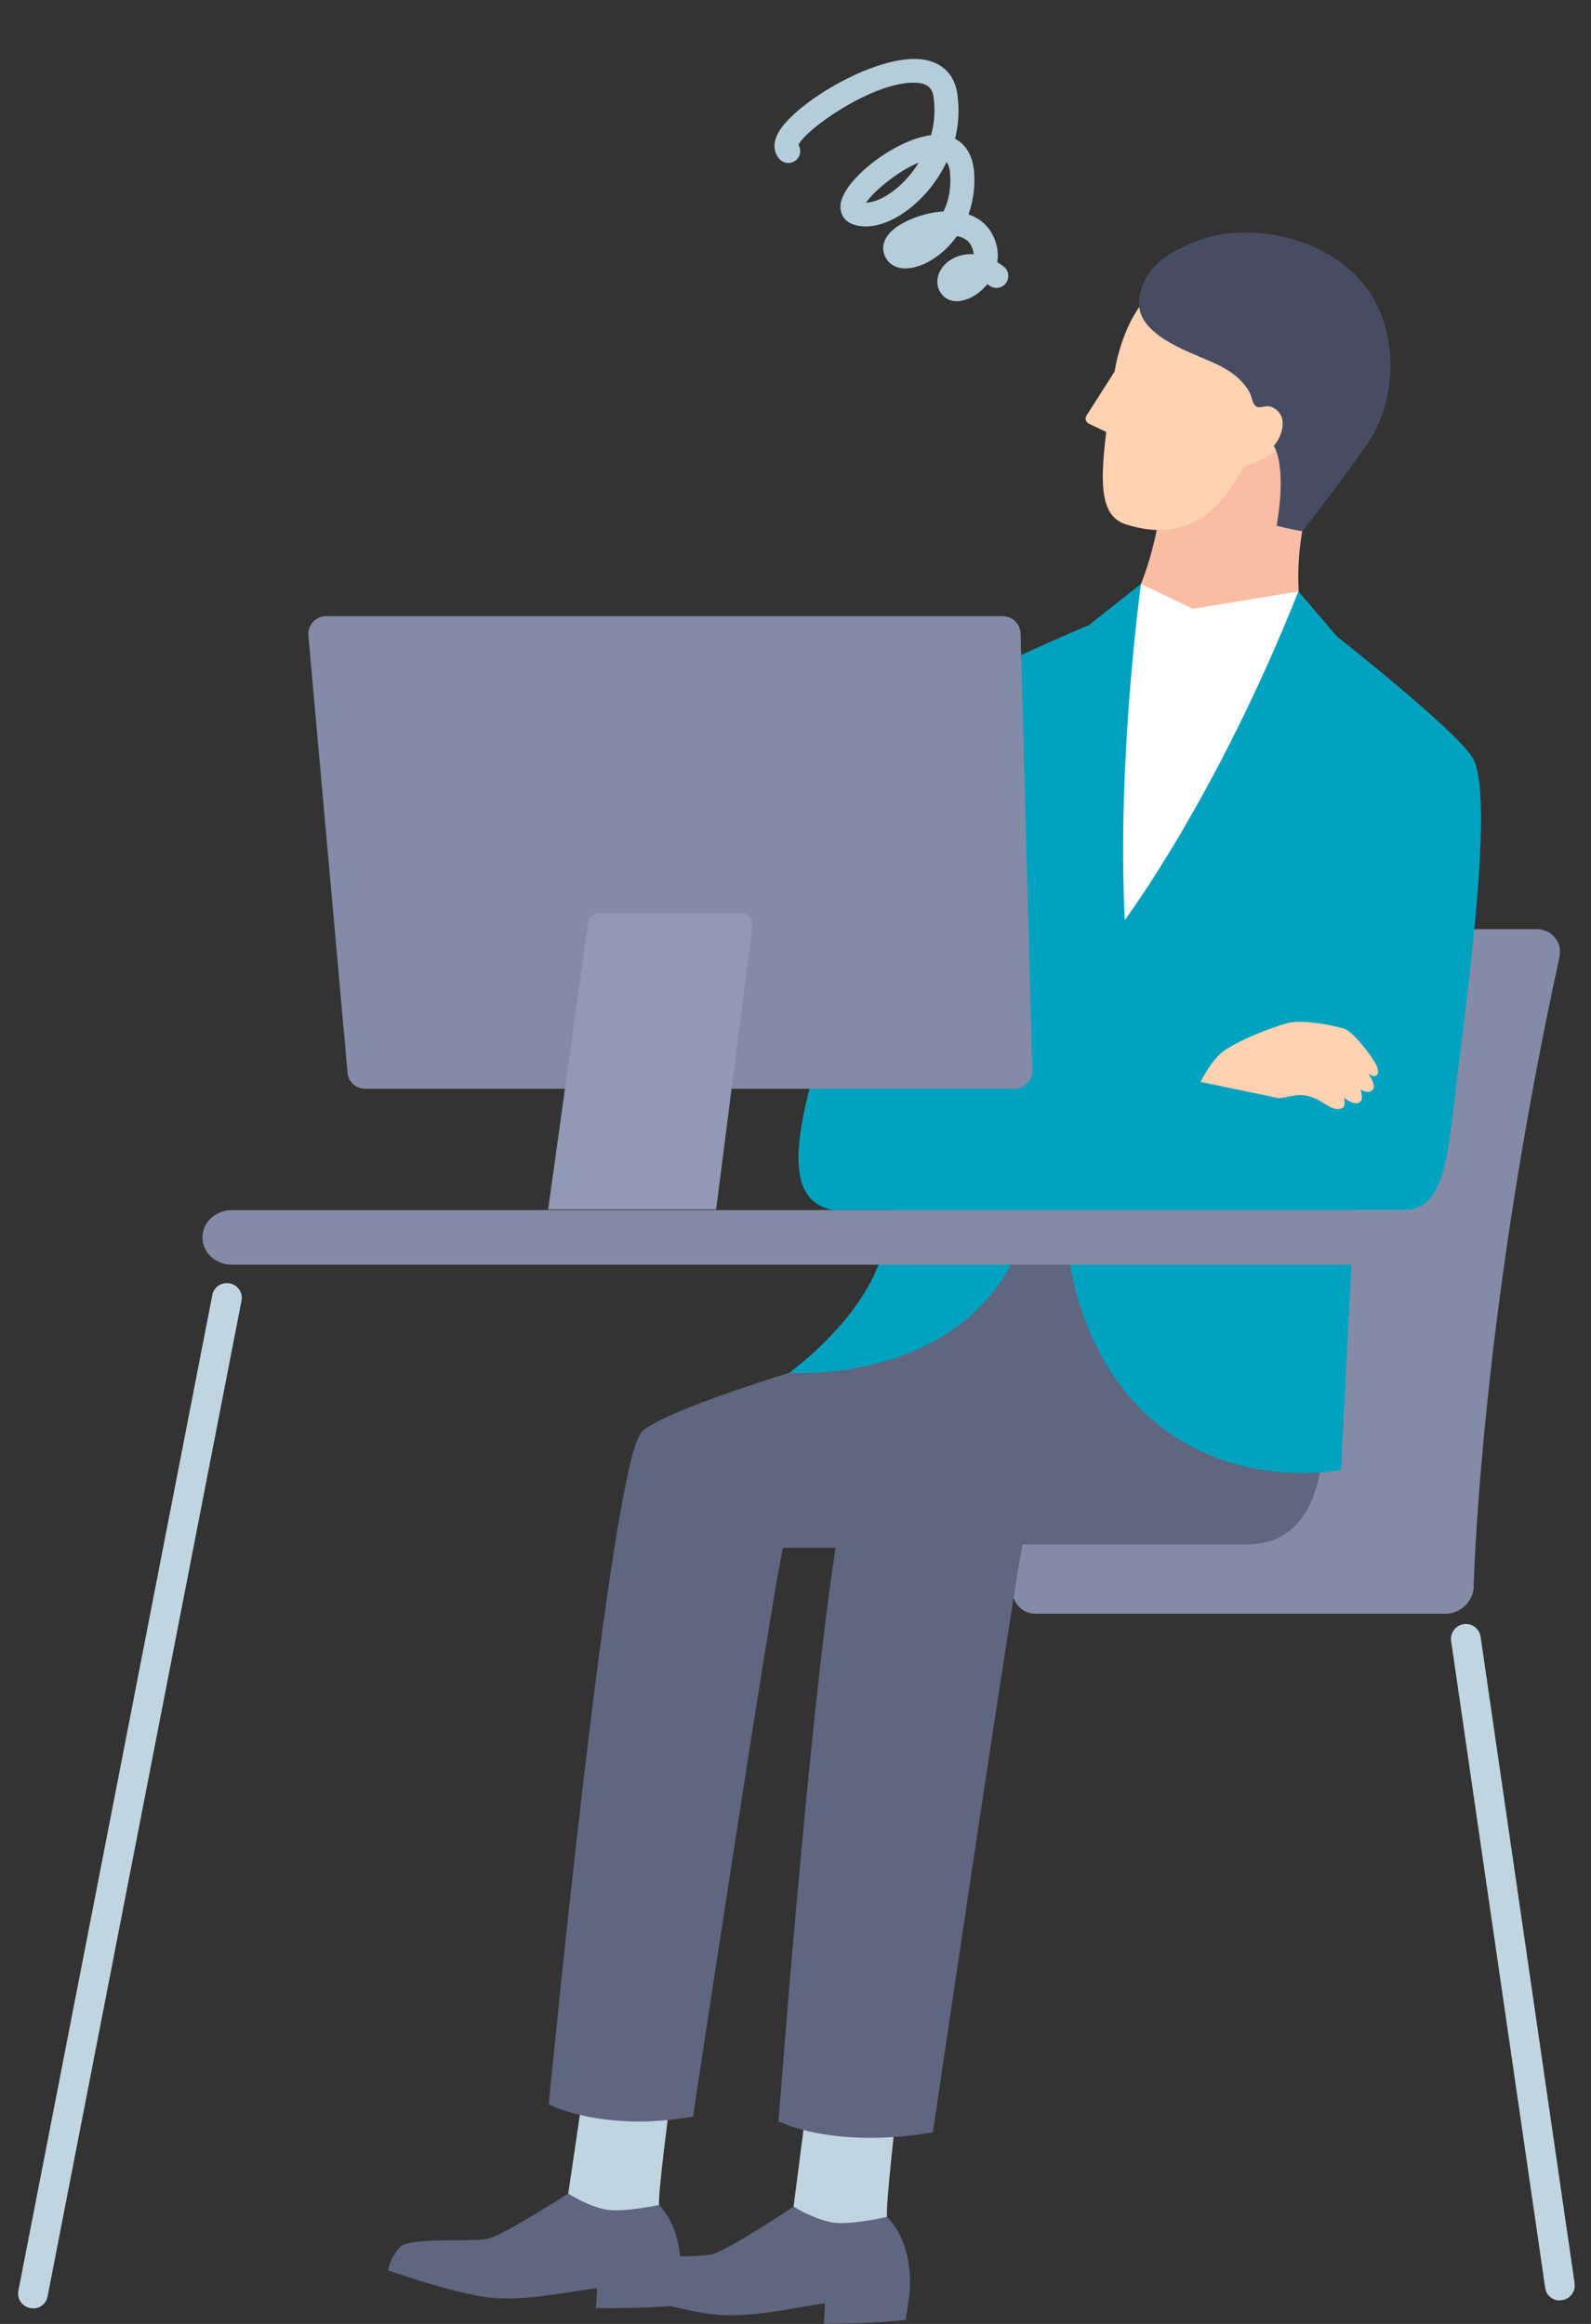 <svg width="102" height="149" viewBox="0 0 102 149" fill="none" xmlns="http://www.w3.org/2000/svg">
<rect x="0" y="0" width="102" height="149" fill="#333333" stroke="none"/>
<g id="Group 14568">
<g id="Group 14549">
<g id="Group">
<path id="Vector" d="M94.471 101.694C94.66 96.714 95.581 81.544 99.981 61.344C100.18 60.434 99.481 59.574 98.55 59.574H72.27C71.38 59.574 70.621 60.204 70.471 61.084C69.581 66.124 66.68 83.154 64.921 101.864C64.841 102.724 65.52 103.464 66.38 103.464H92.66C93.641 103.464 94.451 102.684 94.49 101.704L94.471 101.694Z" fill="#838BA6"/>
<path id="Vector_2" d="M100 147.494C99.53 147.494 99.12 147.154 99.06 146.664L93.032 105.206C92.962 104.686 93.322 104.206 93.842 104.126C94.362 104.056 94.842 104.416 94.922 104.936L100.95 146.394C101.02 146.914 100.66 147.404 100.14 147.474C100.09 147.474 100.05 147.474 100.01 147.474L100 147.494Z" fill="#C0D5E0"/>
<path id="Vector_3" d="M2.111 147.987C2.111 147.987 2.021 147.987 1.981 147.987C1.461 147.917 1.091 147.437 1.171 146.907L13.601 83.087C13.671 82.567 14.151 82.197 14.681 82.276C15.201 82.347 15.571 82.826 15.491 83.356L3.061 147.177C3.001 147.657 2.591 148.007 2.121 148.007L2.111 147.987Z" fill="#C0D5E0"/>
<path id="Vector_4" d="M36.43 140.645L37.39 134.125L42.94 134.865C42.94 134.865 42.15 140.825 42.26 141.375L38.75 143.715L36.44 140.635L36.43 140.645Z" fill="#C0D5E0"/>
<path id="Vector_5" d="M25.631 144.077C26.271 143.407 30.301 143.777 31.311 143.527C32.321 143.277 36.431 140.637 36.431 140.637C36.431 140.637 37.651 141.437 38.811 141.657C39.931 141.877 42.251 141.367 42.251 141.367C44.091 143.327 43.551 146.377 43.551 146.377L43.321 147.817C41.351 148.027 38.201 147.987 38.201 147.987C38.201 147.987 38.271 147.177 38.281 146.707C36.591 146.887 33.651 147.587 31.311 147.297C28.851 146.987 24.871 145.557 24.871 145.557C24.871 145.557 25.001 144.747 25.641 144.077H25.631Z" fill="#606580"/>
<path id="Vector_6" d="M50.871 141.505L51.741 134.785L57.461 135.455C57.461 135.455 56.751 141.595 56.871 142.155L53.301 144.625L50.881 141.505H50.871Z" fill="#C0D5E0"/>
<path id="Vector_7" d="M39.85 145.187C40.5 144.487 44.64 144.797 45.67 144.527C46.7 144.257 50.88 141.477 50.88 141.477C50.88 141.477 52.15 142.277 53.34 142.487C54.49 142.687 56.87 142.137 56.87 142.137C58.79 144.127 58.28 147.257 58.28 147.257L58.07 148.737C56.05 148.987 52.82 148.997 52.82 148.997C52.82 148.997 52.87 148.157 52.88 147.677C51.15 147.897 48.14 148.657 45.74 148.387C43.21 148.107 39.09 146.707 39.09 146.707C39.09 146.707 39.21 145.877 39.85 145.177V145.187Z" fill="#606580"/>
<path id="Vector_8" d="M41.14 91.796C43.36 89.736 59.26 85.576 59.84 85.066C60.18 84.776 61.41 78.206 61.95 76.266H84.86C84.86 76.266 85.07 86.146 85.02 89.466C84.96 93.206 84.87 99.016 79.91 99.016H65.55C64.38 105.686 59.81 136.706 59.81 136.706C59.81 136.706 54.21 137.866 49.91 136.016C49.91 136.016 51.82 110.506 53.57 99.236H50.2C49.49 102.196 44.43 135.706 44.43 135.706C38.68 136.726 35.18 134.926 35.18 134.926C35.18 134.926 39.16 93.636 41.15 91.806L41.14 91.796Z" fill="#606580"/>
<path id="Vector_9" d="M83.803 40.164C83.243 39.404 83.013 36.734 83.493 34.024L84.194 28.514L75.063 27.344L74.343 32.934C74.133 34.404 73.303 38.204 71.773 39.754L76.393 44.884L83.793 40.154L83.803 40.164Z" fill="#F8BDA4"/>
<path id="Vector_10" d="M79.731 29.916C77.671 33.826 75.171 34.546 72.201 33.626C70.631 33.136 70.471 31.326 70.921 27.696L69.811 27.166C69.611 27.066 69.531 26.816 69.661 26.636L71.461 23.816C71.511 23.556 71.551 23.286 71.621 23.006C73.371 15.926 78.931 16.986 78.931 16.986C78.931 16.986 83.941 17.346 84.661 22.666C85.441 28.416 79.731 29.906 79.731 29.906V29.916Z" fill="#FFD2B2"/>
<path id="Vector_11" d="M88.28 19.556C86.15 15.256 80.32 14.166 76.96 15.366C75.07 16.046 73.14 17.146 73.03 19.396C72.93 21.406 76.07 22.506 77.53 23.136C78.22 23.436 78.91 23.786 79.46 24.316C79.73 24.576 79.97 24.876 80.14 25.216C80.28 25.506 80.29 25.956 80.59 26.086C80.77 26.176 81.17 25.996 81.39 26.056C81.72 26.136 81.96 26.336 82.12 26.636C82.35 27.056 82.23 27.946 81.66 28.586C81.66 28.586 82.52 29.706 81.85 33.706C81.85 33.706 82.74 33.946 83.51 34.056C84.8 32.376 85.96 30.886 87.68 28.426C89.27 26.146 89.7 22.426 88.28 19.566V19.556Z" fill="#484C63"/>
<path id="Vector_12" d="M83.26 37.915L76.48 39.035L73.16 37.445L69.82 51.565L70.99 63.155L79.31 52.215L83.26 37.915Z" fill="white"/>
<path id="Vector_13" d="M94.412 48.584C93.342 46.804 85.722 40.814 85.722 40.814L83.242 37.914C77.981 51.154 72.112 58.984 72.112 58.984C71.591 48.654 73.152 37.434 73.152 37.434L69.802 40.084C69.802 40.084 62.352 43.194 60.602 44.624C59.752 45.324 55.621 55.694 53.181 65.064C51.842 70.204 49.352 76.804 53.402 77.584H57.422C56.981 79.264 56.511 80.744 56.051 81.724C54.382 85.304 50.602 88.014 50.602 88.014C50.602 88.014 60.642 88.794 64.822 81.074H68.592C69.212 84.554 71.342 91.304 78.662 93.704C82.422 94.934 85.972 94.254 85.972 94.254L86.812 77.584H89.982C92.682 77.584 92.812 74.054 93.431 68.984C94.391 61.294 95.712 50.774 94.402 48.574L94.412 48.584Z" fill="#01A2BF"/>
<path id="Vector_14" d="M88.211 68.244C88.011 67.804 86.781 66.164 86.201 65.964C85.621 65.764 83.701 65.384 82.721 65.554C82.171 65.654 79.601 66.544 78.401 67.424C77.901 67.794 77.391 68.554 76.961 69.364L82.011 70.414L83.061 70.234C83.391 70.184 83.801 70.214 84.241 70.394C84.741 70.604 85.241 71.034 85.621 71.094C86.341 71.204 86.231 70.614 86.161 70.384C86.191 70.404 86.211 70.424 86.241 70.434C86.791 70.834 87.091 70.784 87.241 70.604C87.371 70.444 87.291 70.054 87.221 69.844C87.541 70.034 87.811 70.074 88.001 69.874C88.241 69.624 87.861 69.024 87.711 68.814C87.881 68.934 88.021 69.004 88.111 68.994C88.411 68.944 88.421 68.674 88.221 68.234L88.211 68.244Z" fill="#FFD2B2"/>
<path id="Vector_15" d="M22.28 68.754L19.77 40.754C19.71 40.084 20.24 39.504 20.91 39.504H64.28C64.9 39.504 65.41 39.994 65.43 40.624L66.18 68.624C66.2 69.274 65.68 69.804 65.03 69.804H23.41C22.82 69.804 22.32 69.354 22.27 68.764L22.28 68.754Z" fill="#838BA6"/>
<path id="Vector_16" d="M37.701 59.183L35.141 77.543H45.911L48.241 59.383C48.301 58.923 47.941 58.523 47.481 58.523H38.461C38.081 58.523 37.761 58.803 37.701 59.183Z" fill="#9199B4"/>
<path id="Vector_17" d="M61.55 19.3C61.401 19.318 61.269 19.314 61.137 19.299C60.654 19.227 60.292 18.898 60.145 18.432C59.962 17.83 60.26 17.129 60.883 16.701C61.274 16.432 61.807 16.257 62.427 16.303C62.404 16.115 62.349 15.91 62.244 15.711C62.052 15.371 61.711 15.211 61.349 15.134C60.505 16.324 59.334 17.049 58.353 17.188L58.314 17.193C57.271 17.319 56.765 16.715 56.647 16.155C56.465 15.311 57.212 14.495 58.639 13.96C59.236 13.737 59.873 13.59 60.493 13.555C60.782 12.946 60.981 12.177 60.917 11.228C60.895 10.797 60.805 10.546 60.685 10.389C60.106 11.598 59.279 12.594 58.425 13.281C57.124 14.345 55.723 14.756 54.691 14.387C54.081 14.169 53.772 13.612 53.914 12.96C54.25 11.398 57.408 8.942 59.691 8.666C59.894 7.926 59.977 7.111 59.853 6.249C59.794 5.763 59.589 5.314 58.61 5.301C55.896 5.267 51.565 8.348 51.196 9.299C51.373 9.6 51.33 9.988 51.068 10.242C50.76 10.53 50.275 10.518 49.986 10.211C49.79 10.003 49.399 9.436 49.884 8.531C50.956 6.558 56.407 3.321 59.279 3.831C60.463 4.05 61.212 4.826 61.378 6.035C61.521 7.055 61.447 8.021 61.231 8.903C61.8 9.197 62.379 9.822 62.457 11.132C62.514 12.102 62.367 12.976 62.088 13.745C62.707 13.953 63.237 14.342 63.583 14.955C63.917 15.549 64.035 16.19 63.938 16.806C64.069 16.89 64.211 16.984 64.345 17.089C64.677 17.341 64.746 17.826 64.484 18.16C64.232 18.492 63.747 18.561 63.413 18.299C63.38 18.273 63.337 18.248 63.302 18.212C62.821 18.814 62.164 19.216 61.568 19.288L61.55 19.3ZM55.54 12.995C56.002 12.98 56.696 12.725 57.457 12.099C57.961 11.685 58.477 11.119 58.906 10.423C57.523 10.983 55.99 12.296 55.529 12.986L55.54 12.995Z" fill="#B4CDD9"/>
<path id="Vector_18" d="M14.861 81.086H93.031C94.07 81.086 94.91 80.306 94.91 79.336C94.91 78.366 94.07 77.586 93.031 77.586H14.861C13.82 77.586 12.98 78.366 12.98 79.336C12.98 80.306 13.82 81.086 14.861 81.086Z" fill="#838BA6"/>
</g>
</g>
</g>
</svg>
